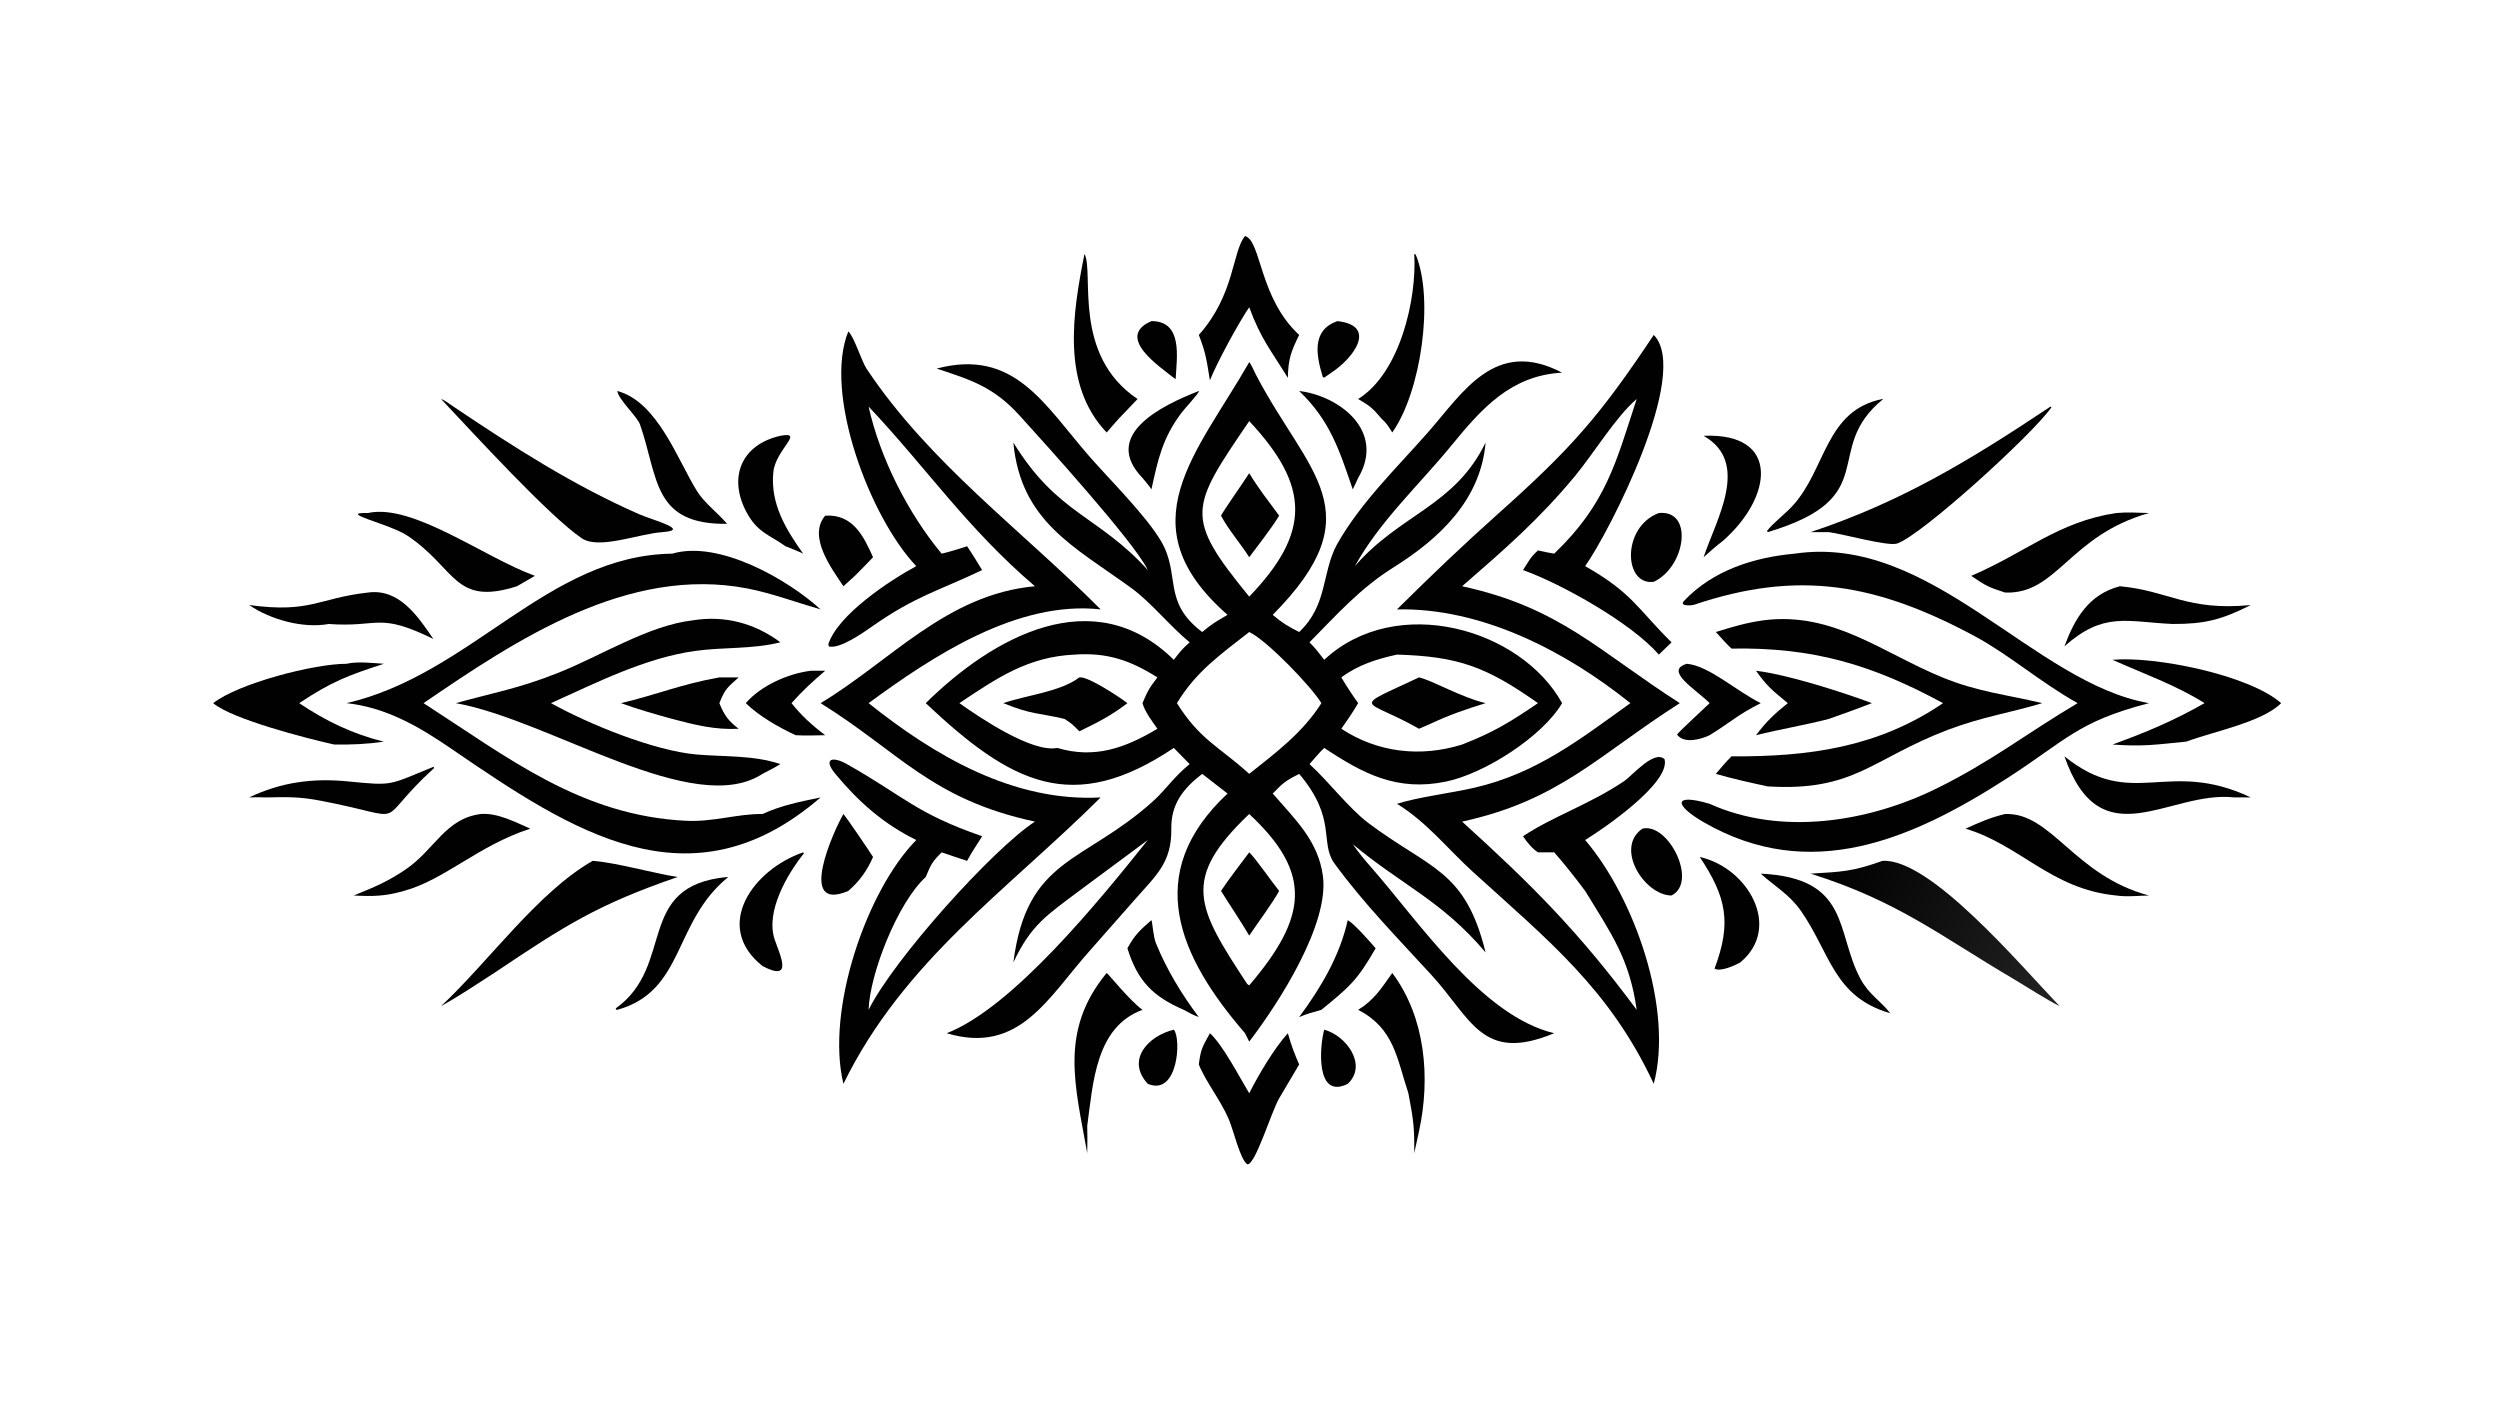 <?xml version="1.0" encoding="UTF-8"?> <svg xmlns="http://www.w3.org/2000/svg" xmlns:xlink="http://www.w3.org/1999/xlink" width="3839" height="2160" viewBox="0 0 3839 2160"><path fill="#010101" transform="matrix(4.219 0 0 4.219 6.10352e-05 0)" d="M454.681 131.825C455.257 132.282 456.576 135.326 457.088 136.31C475.883 172.429 500.552 186.089 463.242 223.789C466.725 226.763 468.866 228.005 472.857 230.037C483.34 220.169 480.984 208.487 486.657 198.083C495.317 182.817 508.222 170.464 519.708 157.401C532.558 142.787 544.186 122.867 568.559 135.637C550.034 136.649 539.445 148.483 528.366 162.04C516.671 176.352 502.086 189.793 493.148 206.058C509.551 187.093 529.488 184.26 540.719 161.057C538.963 181.773 524.191 195.855 507.307 206.445C494.912 214.219 486.715 223.583 476.61 233.793C478.747 235.853 480.177 237.816 481.981 240.154C508.19 215.742 553.606 228.802 568.559 255.924C561.461 268.063 540.303 281.593 526.311 284.476C508.622 288.12 496.338 281.78 481.981 272.221C480.515 273.581 478.038 276.514 476.61 278.106C483.541 284.381 490.953 294.21 497.949 299.475C520.635 316.549 533.268 316.386 540.719 346.673C524.827 327.807 509.87 321.925 492.362 307.245C494.441 310.265 496.726 313.009 499.144 315.767C516.688 335.782 539.383 369.786 565.676 376.062C539.419 386.988 535.642 370.844 520.986 354.841C508.915 341.66 496.233 328.733 485.694 314.259C480.184 306.596 486.758 298.061 472.857 281.662C467.868 284.241 467.137 284.802 463.242 288.83C471.247 298.11 479.838 305.971 481.516 318.953C483.761 336.327 465.847 364.529 454.681 379.125L453.159 376.062C429.029 348.201 415.618 317.942 446.793 288.83L437.565 281.662C430.681 286.986 426.178 292.643 426.324 301.657C426.525 314.085 420.604 318.789 412.987 327.49L396.896 345.757C381.391 363.112 371.029 384.012 344.571 376.062C368.58 366.785 400.262 327.648 417.771 305.741L393.055 324.061C381.161 333.023 375.319 336.493 368.831 350.307C373.747 311.903 394.382 314.417 419.686 291.615C424.248 287.503 427.479 282.514 433.007 278.106C431.076 276.197 429.14 274.169 427.236 272.221C390.375 296.972 368.002 285.201 336.945 255.924C361.489 231.737 398.055 211.419 427.236 240.154C429.427 237.313 430.296 236.143 433.007 233.793C425.707 227.809 419.068 219.318 411.656 213.942C390.884 198.876 371.516 189.741 368.831 161.057C384.915 187.304 399.698 187.525 417.771 207.489L417.603 207.152C412.412 196.826 380.538 161.663 371.168 151.312C361.759 140.919 353.628 138.317 340.91 134.153C369.328 126.644 380.134 147.417 396.713 166.348C404.288 174.997 417.054 187.587 422.604 196.979C429.782 209.126 422.907 219.006 437.565 230.037C441.273 226.969 442.59 226.236 446.793 223.789C409.463 191.088 435.589 165.189 454.681 131.825ZM384.812 272.221C398.341 276.265 409.511 272.286 421.266 265.251C419.337 262.478 416.72 259.145 415.835 255.924C417.598 251.686 418.349 250.337 421.266 246.555C411.274 240.265 402.884 237.444 391.173 238.255C374.248 239.014 363.008 246.674 349.193 255.924C356.713 261.274 375.74 274.081 384.812 272.221ZM480.941 255.924C477.413 250.003 461.146 233.062 454.681 230.037C444.111 238.334 435.443 244.305 428.369 255.924C436.797 269.363 443.735 271.715 454.681 281.662C464.296 274.062 474.369 266.462 480.941 255.924ZM488.208 246.555C490.285 250.025 491.99 252.625 494.33 255.924C492.34 259.345 490.49 262.004 488.208 265.251C501.452 273.947 517.059 275.706 532.165 270.992C543.663 266.506 549.53 262.89 559.779 255.924C540.983 242.661 530.793 238.917 508.461 238.255C501.134 239.854 494.263 242.023 488.208 246.555ZM454.681 358.658C475.823 333.864 477.892 317.87 454.681 296.278C429.627 320.103 435.703 330.31 453.863 358.022C454.02 358.261 454.448 358.512 454.681 358.658ZM454.681 217.159C477.144 193.809 476.844 176.935 454.681 153.274C433.105 184.975 430.885 188.023 454.681 217.159Z"></path><path fill="#010101" transform="matrix(4.219 0 0 4.219 6.10352e-05 0)" d="M392.844 246.555C395.841 245.967 407.725 253.894 410.344 255.924C404.775 260.287 399.142 263.149 392.844 266.181C390.721 263.982 390.105 263.347 387.456 261.673C377.772 259.366 375.746 260.226 365.17 255.924C373.893 252.941 386.049 251.766 392.844 246.555Z"></path><path fill="#010101" transform="matrix(4.219 0 0 4.219 6.10352e-05 0)" d="M516.477 246.555C521.629 247.739 531.499 253.716 540.719 255.924C533.492 258.18 528.013 260.011 521.082 263.243L516.477 265.251C496.504 253.845 490.962 258.556 516.477 246.555Z"></path><path fill="#010101" transform="matrix(4.219 0 0 4.219 6.10352e-05 0)" d="M454.681 172.235C458.124 177.894 461.685 182.375 465.578 187.688C462.854 192.206 457.978 198.397 454.681 202.814C451.523 197.81 447.075 192.764 444.417 187.688C445.355 185.82 452.721 175.313 454.681 172.235Z"></path><path fill="#010101" transform="matrix(4.219 0 0 4.219 6.10352e-05 0)" d="M454.681 310.232C456.656 311.939 463.271 321.48 465.578 324.271C463.026 328.911 457.827 335.832 454.681 340.532C451.62 335.317 447.685 329.522 444.417 324.271C447.153 320.084 451.609 314.382 454.681 310.232Z"></path><path fill="#010101" transform="matrix(4.219 0 0 4.219 6.10352e-05 0)" d="M601.921 121.914C615.515 135.682 585.643 193.866 576.949 206.058C594.135 215.821 595.962 221.509 608.389 233.793L603.784 238.255C593.761 226.759 568.433 212.527 554.341 207.489C556.479 204.235 556.814 203.037 559.779 200.338C561.628 200.81 563.779 201.16 565.676 201.516C584.734 183.27 588.17 168.162 595.713 145.23L595.452 145.452C588.188 151.692 579.975 165.125 573.32 173.181C560.25 189.004 547.478 200.083 532.165 213.38C567.821 221.094 582.031 237.169 611.41 255.924C581.652 274.9 567.648 291.315 532.165 299.042C557.706 322.201 574.674 339.174 595.713 367.556C593.135 349.05 586.556 339.986 576.949 324.271C573.462 319.613 569.517 314.552 565.676 310.232L559.779 310.232C557.663 308.843 555.705 306.479 554.341 304.361C565.306 297.064 578.377 292.884 591.072 284.356C594.113 282.313 602.112 272.737 605.863 276.345C608.03 284.973 583.681 301.606 576.949 305.741C594.798 326.623 609.174 367.113 601.921 394.486C585.849 359.999 563.476 342.236 536.032 317.28C526.75 308.839 519.318 299.203 508.461 292.571C516.101 290.1 528.063 288.704 536.761 286.679C559.366 281.416 574.885 269.219 593.413 255.924C569.971 237.113 539.398 221.14 508.461 221.804C520.753 209.623 532.523 198.367 545.45 186.83C571.898 163.224 582.233 151.48 601.921 121.914Z"></path><path fill="#010101" transform="matrix(4.219 0 0 4.219 6.10352e-05 0)" d="M308.763 120.637C310.861 122.471 313.588 131.482 315.426 134.243C338.265 168.536 371.9 193.007 400.616 221.804C370.205 218.428 339.267 238.959 316.145 255.924C340.123 275.088 368.873 291.98 400.616 290.241C366.765 323.938 328.969 349.575 306.979 394.486C300.465 367.462 315.525 324.002 333.492 305.741C321.583 299.901 312.444 291.812 304.033 281.651C299.408 276.063 303.06 275.182 308.24 278.105C329.022 289.833 333.455 296.101 357.469 304.361C355.423 307.734 353.979 309.617 351.994 313.331C348.926 312.356 345.791 311.259 342.731 310.232C339.171 313.781 338.842 314.692 336.945 319.207C326.674 328.583 316.546 354.565 316.145 367.556C325.355 349.012 361.542 308.88 376.689 299.042C338.96 290.928 327.525 273.866 298.671 255.924C324.015 240.73 344.513 216.283 376.689 213.38C351.867 192.173 337.271 170.355 316.145 147.976C320.265 166.561 330.484 186.835 342.731 201.516C345.587 200.907 349.128 199.712 351.994 198.825C353.792 201.41 355.772 204.77 357.469 207.489C341.847 214.978 333.299 216.884 317.557 227.913C314.208 230.259 305.656 236.328 301.684 235.286L301.492 234.462C304.946 223.762 323.696 211.346 333.492 206.058C316.477 188.152 299.634 143.026 308.763 120.637Z"></path><path fill="#010101" transform="matrix(4.219 0 0 4.219 6.10352e-05 0)" d="M244.709 201.516C261.565 196.503 286.648 210.829 298.671 221.804C289.916 219.3 280.957 215.914 272.007 214.185C228.605 205.803 187.961 232.802 154.155 255.924C185.034 275.832 211.421 296.847 249.637 298.741C259.726 299.241 268.393 296.155 277.534 296.278C284.484 293.084 291.258 291.797 298.671 290.241C251.287 331.155 208.291 302.688 164.269 272.525C152.542 264.489 140.668 257.531 126.147 255.924C171.589 245.43 199.266 202.089 244.709 201.516Z"></path><path fill="#010101" transform="matrix(4.219 0 0 4.219 6.10352e-05 0)" d="M653.22 201.516C702.937 194.132 739.996 248.574 782.164 255.924C756.108 262.658 751.968 269.467 730.485 283.295C695.623 305.735 658.744 321.585 620.102 299.267C609.304 293.03 608.835 288.579 622.269 292.571C648.285 304.34 680.032 299.208 704.827 287.002C724.811 277.165 737.44 267.036 756.196 255.924C742.83 248.478 731.151 238.208 718.72 231.542C683.051 212.415 654.72 207.289 616.662 220.096C615.642 220.44 611.039 220.721 612.929 218.717C623.532 207.471 638.653 202.825 653.22 201.516Z"></path><path fill="#010101" transform="matrix(4.219 0 0 4.219 6.10352e-05 0)" d="M641.812 225.783C667.139 222.491 684.962 237.526 706.947 246.545C719.911 251.863 730.277 252.792 743.312 255.924C731.321 259.55 721.6 260.847 708.985 265.637C681.255 276.166 675.029 288.164 643.408 286.232C636.791 284.802 631.017 283.541 624.525 281.662C626.521 279.241 628.009 277.52 630.214 275.284C658.185 275.479 683.463 272.083 707.217 255.924C681.225 241.857 659.866 235.551 630.214 236.067C628.33 234.313 626.29 231.965 624.525 230.037C630.62 228.136 635.505 226.667 641.812 225.783Z"></path><path fill="#010101" transform="matrix(4.219 0 0 4.219 6.10352e-05 0)" d="M252.172 225.783C263.737 223.907 274.668 226.796 284.041 233.793C273.531 236.371 263.364 235.472 252.935 236.932C234.879 239.458 217.146 248.437 200.549 255.924C214.277 263.573 237.986 273.236 253.467 274.607C263.679 275.511 274.208 274.796 284.041 278.106C282.201 279.282 279.515 280.609 277.534 281.662C252.463 298.054 200.259 262.062 165.889 255.924C180.029 252.018 188.926 250.558 203.175 244.89C218.744 238.697 236.048 227.619 252.172 225.783Z"></path><defs><linearGradient id="gradient_0" gradientUnits="userSpaceOnUse" x1="666.069" y1="311.039" x2="750.701" y2="355.532"><stop offset="0" stop-color="black"></stop><stop offset="1" stop-color="#232223"></stop></linearGradient></defs><path fill="url(#gradient_0)" transform="matrix(4.219 0 0 4.219 6.10352e-05 0)" d="M685.155 313.331C702.46 312.253 734.992 350.923 749.637 366.195C745.672 364.315 737.212 358.91 733.184 356.499C706.195 340.639 690.831 327.988 658.978 317.982C670.541 317.285 674.169 317.251 685.155 313.331Z"></path><path fill="#010101" transform="matrix(4.219 0 0 4.219 6.10352e-05 0)" d="M160.532 145.23C161.883 145.658 163.722 147.1 164.963 147.935C186.638 162.52 208.829 176.774 232.831 187.248C237.672 189.36 251.605 192.921 241.114 193.68C232.628 194.233 217.972 200.141 211.772 195.933C199.787 187.798 172.786 158.218 160.532 145.23Z"></path><path fill="#010101" transform="matrix(4.219 0 0 4.219 6.10352e-05 0)" d="M215.702 313.331C224.005 313.889 237.446 317.769 246.632 319.207C217.54 329.225 205.702 336.804 179.877 354.133C173.709 358.107 166.887 362.69 160.532 366.195C177.904 349.979 195.742 324.717 215.702 313.331Z"></path><path fill="#010101" transform="matrix(4.219 0 0 4.219 6.10352e-05 0)" d="M746.334 147.976L746.673 148.265C739.422 158.494 699.349 194.875 690.477 197.838C687.188 198.936 670.764 194.332 665.62 193.68L658.978 193.68C692.162 182.68 717.411 167.261 746.334 147.976Z"></path><path fill="#010101" transform="matrix(4.219 0 0 4.219 6.10352e-05 0)" d="M768.893 240.154C784.054 238.726 818.482 245.577 830.279 255.924C823.408 262.816 805.983 266.149 795.737 269.928C784.56 271.023 780.269 271.797 768.893 270.992C781.324 266.446 790.892 262.455 802.395 255.924C792.123 249.426 780.041 245.141 768.893 240.154Z"></path><path fill="#010101" transform="matrix(4.219 0 0 4.219 6.10352e-05 0)" d="M126.147 241.599C129.857 240.673 135.743 241.319 139.733 241.599C126.425 245.918 120.714 248.099 108.908 255.924C118.428 262.369 128.549 267.257 139.733 269.928C133.42 270.87 128.006 271.061 121.647 270.992C111.47 268.742 84.34 261.717 77.582 255.924C86.819 248.717 114.251 241.585 126.147 241.599Z"></path><path fill="#010101" transform="matrix(4.219 0 0 4.219 6.10352e-05 0)" d="M440.376 376.062C445.043 380.243 451.115 392.007 454.681 397.916C458.158 391.042 463.704 381.664 468.745 376.062C470.081 380.747 470.944 382.957 472.857 387.445L465.578 399.759C462.694 404.744 456.908 424.09 453.991 423.783C451.416 422.102 449.006 411.543 447.278 407.459C444.353 400.542 438.78 393.609 436.339 387.445C437.031 381.816 437.659 381.053 440.376 376.062Z"></path><path fill="#010101" transform="matrix(4.219 0 0 4.219 6.10352e-05 0)" d="M453.159 85.908C459.078 87.573 458.245 108.381 472.857 121.914C469.914 127.958 468.88 130.557 468.745 137.548C462.596 127.479 458.976 123.495 454.681 111.832C450.984 117.16 442.677 132.46 440.376 138.448C439.202 131.363 438.964 128.649 436.339 121.914C449.519 107.131 448.423 91.598 453.159 85.908Z"></path><path fill="#010101" transform="matrix(4.219 0 0 4.219 6.10352e-05 0)" d="M133.907 186.725C150.247 183.109 176.226 202.918 194.705 209.595L188.148 213.38C165.196 220.683 166.15 206.944 148.307 194.979C141.873 190.665 122.244 186.487 133.907 186.725Z"></path><path fill="#010101" transform="matrix(4.219 0 0 4.219 6.10352e-05 0)" d="M729.787 296.278C746.736 295.631 754.888 318.688 782.164 325.937C778.114 326.015 774.202 326.509 770.223 325.937C746.542 323.617 735.446 307.629 715.399 301.617C720.787 299.197 724.058 297.676 729.787 296.278Z"></path><path fill="#010101" transform="matrix(4.219 0 0 4.219 6.10352e-05 0)" d="M770.223 186.725C774.085 186.376 778.264 186.602 782.164 186.725C753.038 194.986 748.777 216.405 729.787 215.672C723.734 213.697 722.934 213.334 717.475 209.595C737.207 201.166 749.142 189.89 770.223 186.725Z"></path><path fill="#010101" transform="matrix(4.219 0 0 4.219 6.10352e-05 0)" d="M174.981 296.278C180.928 295.758 187.567 299.201 193.001 301.617C173.975 307.772 161.988 320.167 147.019 324.271C140.182 326.208 135.858 326.321 128.738 325.937C136.14 322.948 141.171 320.881 147.766 316.365C158.274 309.167 162.093 297.909 174.981 296.278Z"></path><path fill="#010101" transform="matrix(4.219 0 0 4.219 6.10352e-05 0)" d="M771.577 213.38C789.484 215.019 795.938 222.469 819.231 220.216C808.7 225.519 802.579 227.152 790.828 227.114C773.995 226.348 765.757 222.513 751.394 235.228C755.164 225.11 760.262 216.306 771.577 213.38Z"></path><path fill="#010101" transform="matrix(4.219 0 0 4.219 6.10352e-05 0)" d="M402.795 354.133C403.6 354.631 410.922 363.945 415.835 367.556C398.799 373.768 397.868 394.082 395.722 409.786C395.795 413.198 395.811 416.309 395.722 419.719C391.388 395.289 385.36 375.28 402.795 354.133Z"></path><path fill="#010101" transform="matrix(4.219 0 0 4.219 6.10352e-05 0)" d="M751.394 275.284C776.128 295.196 788.645 275.789 819.231 290.241L813.244 290.241C789.415 287.588 764.597 313.153 751.394 275.284Z"></path><path fill="#010101" transform="matrix(4.219 0 0 4.219 6.10352e-05 0)" d="M494.33 367.556C500.18 363.97 502.826 359.649 506.744 354.133C518.89 370.349 520.695 392.414 516.477 411.773L514.744 419.719C514.826 409.955 514.443 407.612 512.613 397.916C508.406 385.217 507.469 374.318 494.33 367.556Z"></path><path fill="#010101" transform="matrix(4.219 0 0 4.219 6.10352e-05 0)" d="M394.727 92.407C398.333 99.335 390.087 129.141 414.035 145.23L407.305 152.278C405.815 153.885 404.253 155.749 402.795 157.413C386.186 140.034 390.432 113.829 394.727 92.407Z"></path><path fill="#010101" transform="matrix(4.219 0 0 4.219 6.10352e-05 0)" d="M514.744 92.407L515.297 92.691C522.039 108.91 517.219 142.64 506.744 157.413C505.313 155.137 504.767 154.149 502.752 152.278C499.609 148.516 498.417 147.603 494.33 145.23C509.537 135.784 515.749 108.878 514.744 92.407Z"></path><path fill="#010101" transform="matrix(4.219 0 0 4.219 6.10352e-05 0)" d="M133.907 215.672C145.264 214.115 152.03 224.186 157.722 232.558C137.402 222.645 138.243 228.467 119.637 227.114C110.357 228.827 98.418 225.536 90.687 220.216C113.071 223.26 115.786 217.718 133.907 215.672Z"></path><path fill="#010101" transform="matrix(4.219 0 0 4.219 6.10352e-05 0)" d="M640.875 317.982C673.641 319.533 668.084 339.294 677.122 356.192C680.258 362.056 684.288 364.042 688.02 368.801C667.307 362.827 666.213 346.841 655.428 331.457C651.258 325.508 646.034 322.665 641.115 318.203L640.875 317.982Z"></path><path fill="#010101" transform="matrix(4.219 0 0 4.219 6.10352e-05 0)" d="M224.678 142.315C239.37 146.194 246.667 167.516 253.701 178.771C256.373 183.047 261.123 186.573 264.437 190.418L264.644 190.662C237.447 191.018 239.661 173.766 232.961 154.551C231.919 151.562 225.125 145.493 224.678 142.315Z"></path><path fill="#010101" transform="matrix(4.219 0 0 4.219 6.10352e-05 0)" d="M157.722 279.112L157.82 279.111L158.009 279.525C134.595 300.957 151.116 298.013 116.587 291.419C108.809 289.934 104.522 290.093 96.76 290.241C94.555 290.142 92.896 290.156 90.687 290.241C102.292 284.687 113.879 283.143 126.638 284.407C143.378 286.065 141.274 285.811 157.722 279.112Z"></path><path fill="#010101" transform="matrix(4.219 0 0 4.219 6.10352e-05 0)" d="M685.155 145.23L685.364 145.303C662.676 163.756 685.998 180.978 643.408 193.68L643.148 193.241C645.536 190.141 649.648 187.187 652.515 184.043C664.702 170.684 664.306 149.396 685.155 145.23Z"></path><path fill="#010101" transform="matrix(4.219 0 0 4.219 6.10352e-05 0)" d="M284.041 158.621C293.063 156.904 282.314 163.563 281.476 171.82C280.308 183.334 286.052 192.695 292.325 201.516C290.824 200.744 287.602 199.523 285.924 198.825C279.707 194.437 275.509 193.74 271.53 186.082C265.097 173.702 269.774 161.839 284.041 158.621Z"></path><path fill="#010101" transform="matrix(4.219 0 0 4.219 6.10352e-05 0)" d="M264.644 319.207L264.97 319.298C244.88 335.652 249.3 360.686 224.678 367.556L224.251 367.489L224.116 367.019C246.052 351.358 230.902 322.425 264.644 319.207Z"></path><path fill="#010101" transform="matrix(4.219 0 0 4.219 6.10352e-05 0)" d="M639.137 244.136C650.723 245.534 670.584 251.913 681.318 255.924C676.033 257.967 670.97 259.808 665.62 261.673C656.624 264.015 648.059 265.36 639.137 267.588C642.936 262.578 645.827 259.846 650.705 255.924C645.06 251.218 643.293 249.988 639.137 244.136Z"></path><path fill="#010101" transform="matrix(4.219 0 0 4.219 6.10352e-05 0)" d="M292.325 310.232L292.609 310.581C286.607 318.084 278.552 331.76 281.948 341.92C283.82 347.518 289.006 357.643 277.534 351.619C259.259 337.049 274.17 316.457 292.325 310.232Z"></path><path fill="#010101" transform="matrix(4.219 0 0 4.219 6.10352e-05 0)" d="M620.059 158.621C648.121 157.373 645.224 180.951 627.132 196.82C624.518 198.824 622.505 200.613 620.059 202.814C624.712 188.911 637.186 168.333 620.059 158.621Z"></path><path fill="#010101" transform="matrix(4.219 0 0 4.219 6.10352e-05 0)" d="M618.67 311.921C636.258 315.858 648.744 337.594 633.394 350.307C631.474 351.414 626.054 353.831 624.048 352.549C630.33 335.816 628.384 326.557 618.67 311.921Z"></path><path fill="#010101" transform="matrix(4.219 0 0 4.219 6.10352e-05 0)" d="M261.833 246.555L268.839 246.555C264.641 250.363 263.918 250.695 261.833 255.924C263.65 260.415 265.039 262.281 268.839 265.251C260.413 265.729 252.757 263.809 244.709 261.673C238.172 259.873 232.377 258.221 225.999 255.924C238.694 252.977 248.035 248.965 261.833 246.555Z"></path><path fill="#010101" transform="matrix(4.219 0 0 4.219 6.10352e-05 0)" d="M613.972 241.599C622.003 242.302 631.91 251.497 640.875 255.924C632.507 260.112 629.817 262.93 622.269 267.588C619.112 269.099 612.936 270.848 610.386 267.357C611.086 266.282 620.692 257.47 622.269 255.924C617.26 250.895 605.474 244.063 613.972 241.599Z"></path><path fill="#010101" transform="matrix(4.219 0 0 4.219 6.10352e-05 0)" d="M603.784 186.725C616.577 185.486 613.519 206.349 601.921 211.761C590.919 213.256 590.176 191.772 603.784 186.725Z"></path><path fill="#010101" transform="matrix(4.219 0 0 4.219 6.10352e-05 0)" d="M306.979 296.278C308.329 297.822 316.592 310.021 317.765 311.921C315.675 316.766 312.775 320.827 308.763 324.271C289.868 332.345 303.443 302.38 306.979 296.278Z"></path><path fill="#010101" transform="matrix(4.219 0 0 4.219 6.10352e-05 0)" d="M295.151 244.136L300.346 244.136C295.764 248.074 292.079 251.403 288.09 255.924C291.696 260.482 295.726 264.11 300.346 267.588C296.653 267.683 293.26 267.802 289.569 267.588C283.355 264.677 276.361 260.723 271.442 255.924C276.965 249.543 286.803 245.151 295.151 244.136Z"></path><path fill="#010101" transform="matrix(4.219 0 0 4.219 6.10352e-05 0)" d="M597.779 301.617C607.159 299.216 618.18 321.007 608.389 325.937C598.511 325.862 587.591 308.64 597.779 301.617Z"></path><path fill="#010101" transform="matrix(4.219 0 0 4.219 6.10352e-05 0)" d="M490.545 334.9C493.04 336.312 498.71 342.866 500.701 345.144C493.847 357.061 491.288 359.056 480.941 367.556C477.846 368.407 475.835 368.956 472.857 370.189C480.789 359.458 487.601 348.014 490.545 334.9Z"></path><path fill="#010101" transform="matrix(4.219 0 0 4.219 6.10352e-05 0)" d="M300.346 187.688C310.37 187.074 314.264 194.979 317.765 202.814C315.725 205.04 313.28 207.421 311.141 209.595L306.979 213.38C302.785 207.031 293.869 195.33 300.346 187.688Z"></path><path fill="#010101" transform="matrix(4.219 0 0 4.219 6.10352e-05 0)" d="M436.339 142.315L436.382 142.352C436.424 143.123 431.315 148.545 430.052 150.223C423.128 159.418 421.47 167.198 419.094 178.117C418.052 176.561 417.04 175.389 415.835 173.956C400.879 158.442 422.477 147.693 436.339 142.315Z"></path><path fill="#010101" transform="matrix(4.219 0 0 4.219 6.10352e-05 0)" d="M419.094 334.9C419.462 335.699 419.748 340.847 420.703 343.223C424.515 352.705 430.209 362.109 436.339 370.189C434.041 369.335 433.012 368.77 430.86 367.556C419.567 362.677 413.999 356.978 410.344 345.144C413.112 340.136 414.874 338.607 419.094 334.9Z"></path><path fill="#010101" transform="matrix(4.219 0 0 4.219 6.10352e-05 0)" d="M472.857 142.315C487.436 144.041 504.408 156.864 494.33 173.956C494.199 174.382 492.649 177.516 492.362 178.117C487.493 163.844 484.112 153.063 472.857 142.315Z"></path><path fill="#010101" transform="matrix(4.219 0 0 4.219 6.10352e-05 0)" d="M486.822 116.877C501.383 118.53 492.786 130.249 484.582 135.637C483.744 136.257 482.814 136.867 481.948 137.458L481.46 137.213C479.064 129.395 477.264 120.122 486.822 116.877Z"></path><path fill="#010101" transform="matrix(4.219 0 0 4.219 6.10352e-05 0)" d="M427.236 374.775C430.023 377.851 428.834 399.148 417.771 394.486C409.768 385.868 417.811 377.063 427.236 374.775Z"></path><path fill="#010101" transform="matrix(4.219 0 0 4.219 6.10352e-05 0)" d="M481.981 374.775C489.996 376.915 497.859 387.64 490.545 394.486C478.848 400.367 480.234 381.059 481.981 374.775Z"></path><path fill="#010101" transform="matrix(4.219 0 0 4.219 6.10352e-05 0)" d="M419.094 116.877C430.682 116.847 428.285 130.291 427.901 137.995L427.236 137.548C422.46 133.658 405.621 122.661 419.094 116.877Z"></path></svg> 